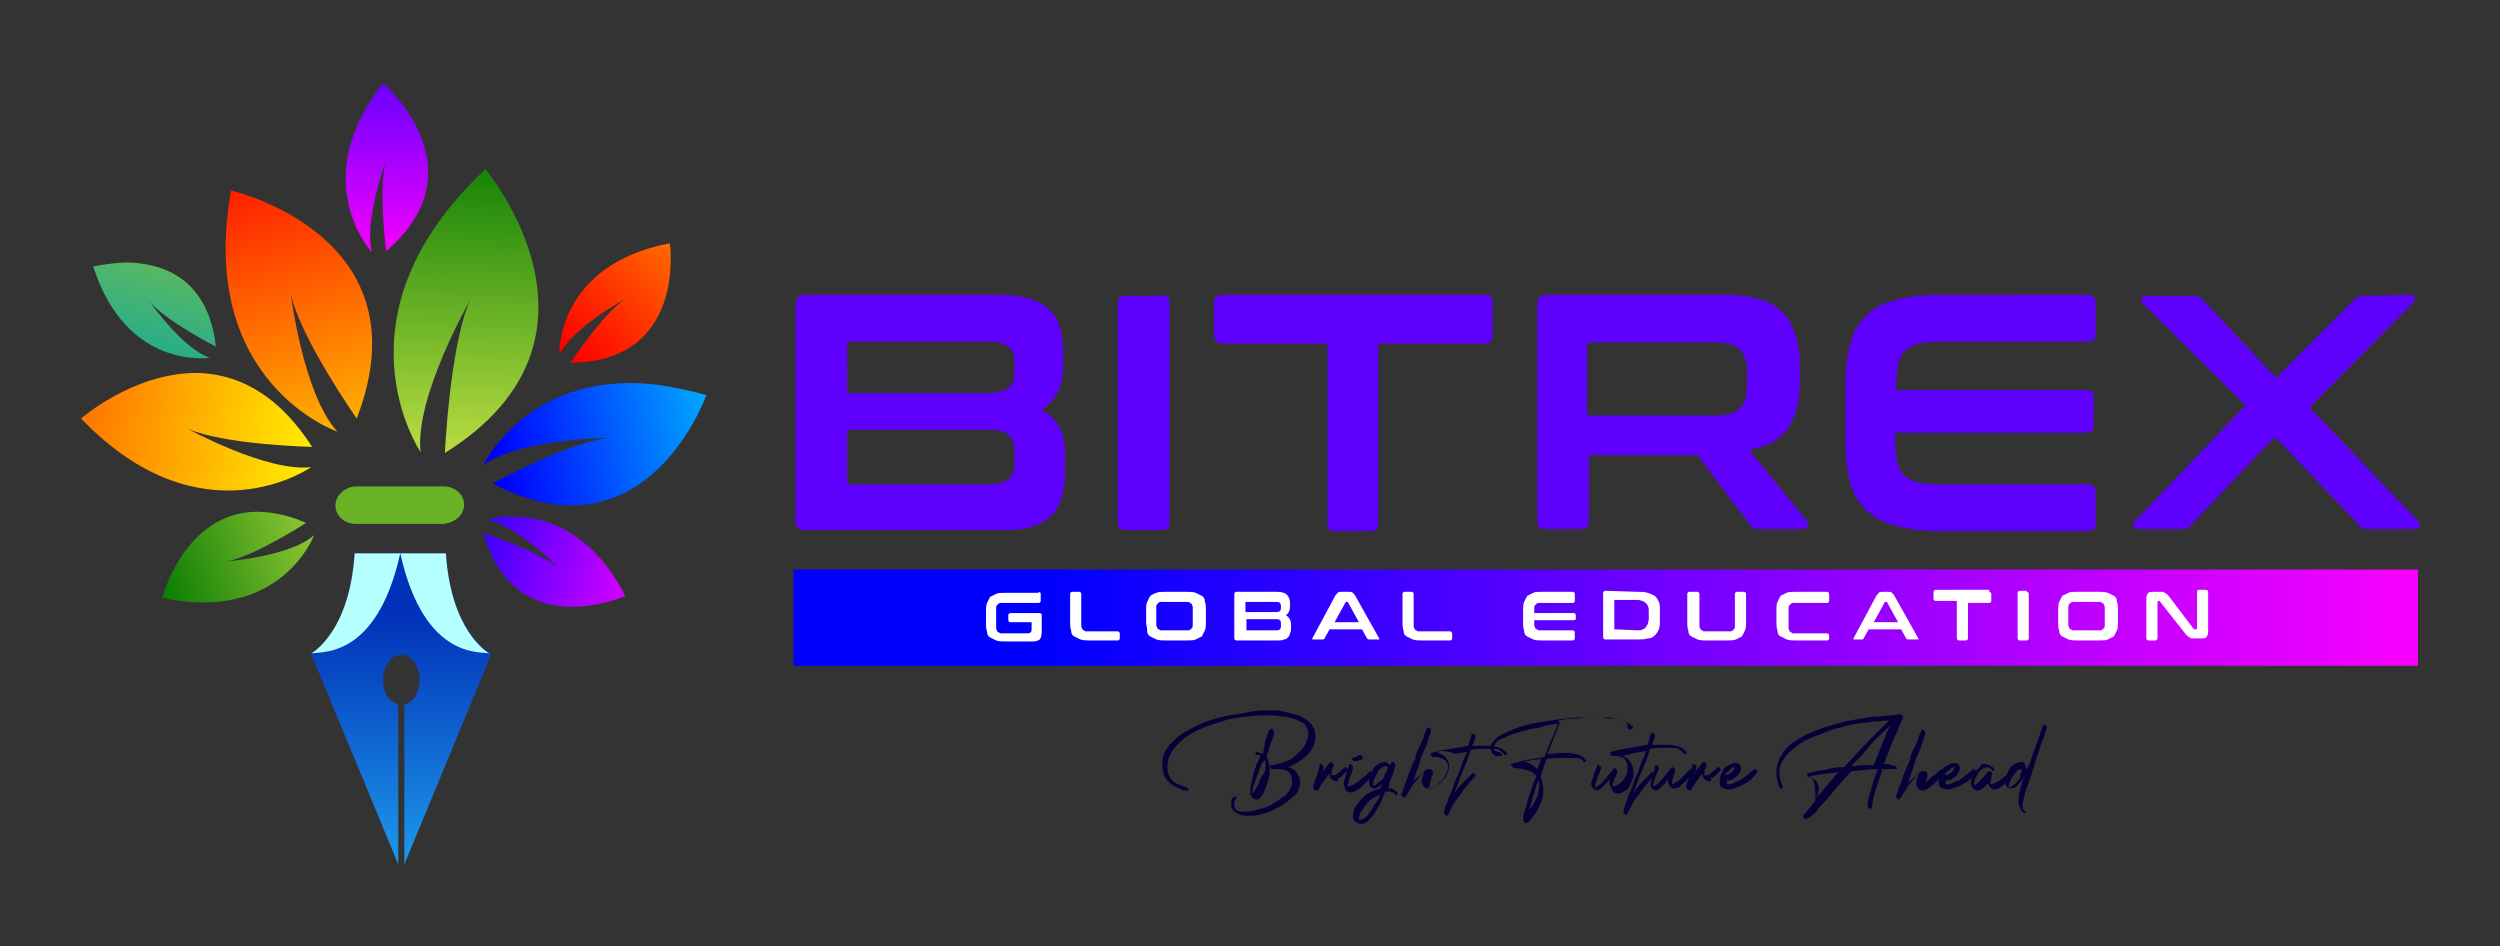 <?xml version="1.0" encoding="utf-8"?>
<!-- Generator: Adobe Illustrator 25.0.0, SVG Export Plug-In . SVG Version: 6.00 Build 0)  -->
<svg version="1.1" id="Layer_1" xmlns:xodm="http://www.corel.com/coreldraw/odm/2003"
	 xmlns="http://www.w3.org/2000/svg" xmlns:xlink="http://www.w3.org/1999/xlink" x="0px" y="0px" viewBox="0 0 246.7 93.4"
	 style="enable-background:new 0 0 246.7 93.4;" xml:space="preserve">
<rect x="0" y="0" width="246.7" height="93.4" fill="#333333" stroke="none"/>
<style type="text/css">
	.st0{fill-rule:evenodd;clip-rule:evenodd;fill:url(#SVGID_1_);}
	.st1{fill-rule:evenodd;clip-rule:evenodd;fill:url(#SVGID_2_);}
	.st2{fill-rule:evenodd;clip-rule:evenodd;fill:url(#SVGID_3_);}
	.st3{fill-rule:evenodd;clip-rule:evenodd;fill:url(#SVGID_4_);}
	.st4{fill-rule:evenodd;clip-rule:evenodd;fill:url(#SVGID_5_);}
	.st5{fill-rule:evenodd;clip-rule:evenodd;fill:url(#SVGID_6_);}
	.st6{fill-rule:evenodd;clip-rule:evenodd;fill:url(#SVGID_7_);}
	.st7{fill-rule:evenodd;clip-rule:evenodd;fill:url(#SVGID_8_);}
	.st8{fill-rule:evenodd;clip-rule:evenodd;fill:url(#SVGID_9_);}
	.st9{fill-rule:evenodd;clip-rule:evenodd;fill:#69B125;}
	.st10{fill:#69B125;}
	.st11{fill-rule:evenodd;clip-rule:evenodd;fill:url(#SVGID_10_);}
	.st12{fill-rule:evenodd;clip-rule:evenodd;fill:#B5FFFF;}
	.st13{fill-rule:evenodd;clip-rule:evenodd;fill:url(#SVGID_11_);}
	.st14{fill:#5F00FF;}
	.st15{fill:#FFFFFF;}
	.st16{fill:#060039;}
	.st17{fill:none;}
</style>
<g id="Layer_x0020_1">
	<g id="_2009927369472">
		
			<linearGradient id="SVGID_1_" gradientUnits="userSpaceOnUse" x1="8638.294" y1="-14991.258" x2="8580.834" y2="-16608.387" gradientTransform="matrix(2.504136e-02 0 0 -2.504136e-02 -169.643 -362.283)">
			<stop  offset="0" style="stop-color:#027800"/>
			<stop  offset="1" style="stop-color:#ECF955"/>
		</linearGradient>
		<path class="st0" d="M41.5,44.6c-0.6-5.4,4.9-15,4.9-15c-2,4.4-2.5,15.1-2.5,15.1c18.1-11.3,4-28,4-28
			C32.4,31.2,41.5,44.6,41.5,44.6z"/>
		
			<linearGradient id="SVGID_2_" gradientUnits="userSpaceOnUse" x1="8734.433" y1="-16305.034" x2="10017.023" y2="-16008.554" gradientTransform="matrix(2.504136e-02 0 0 -2.504136e-02 -169.643 -362.283)">
			<stop  offset="0" style="stop-color:#0000FF"/>
			<stop  offset="1" style="stop-color:#00FFFF"/>
		</linearGradient>
		<path class="st1" d="M47.7,45.9c3.5-2.6,12.4-2.7,12.4-2.7c-3.9,0.4-11.5,4.5-11.5,4.5c15.2,8,21.1-8.7,21.1-8.7
			c-2.8-0.8-5.3-1.2-7.5-1.2C51.5,37.8,47.7,45.9,47.7,45.9z"/>
		
			<linearGradient id="SVGID_3_" gradientUnits="userSpaceOnUse" x1="6212.803" y1="-15985.761" x2="8144.223" y2="-16241.631" gradientTransform="matrix(2.504136e-02 0 0 -2.504136e-02 -169.643 -362.283)">
			<stop  offset="0" style="stop-color:#FF0000"/>
			<stop  offset="1" style="stop-color:#FFFF00"/>
		</linearGradient>
		<path class="st2" d="M8,41.3c11.9,12.4,22.7,4.8,22.7,4.8c-4.4,0.5-12.2-3.8-12.2-3.8c3.6,1.6,12.3,1.8,12.3,1.8
			c-3.6-5.6-7.8-7.3-11.6-7.3C13,36.9,8,41.3,8,41.3z"/>
		
			<linearGradient id="SVGID_4_" gradientUnits="userSpaceOnUse" x1="7747.501" y1="-14972" x2="8253.522" y2="-16695.06" gradientTransform="matrix(2.504136e-02 0 0 -2.504136e-02 -169.643 -362.283)">
			<stop  offset="0" style="stop-color:#FF0000"/>
			<stop  offset="1" style="stop-color:#FFFF00"/>
		</linearGradient>
		<path class="st3" d="M33.3,42.6C29.9,38.9,28.7,29,28.7,29c0.9,4.3,6.5,12.3,6.5,12.3c7-18.1-12.4-22.5-12.4-22.5
			C19.4,37.8,33.3,42.6,33.3,42.6L33.3,42.6z"/>
		
			<linearGradient id="SVGID_5_" gradientUnits="userSpaceOnUse" x1="9016.873" y1="-15858.787" x2="10048.304" y2="-14906.037" gradientTransform="matrix(2.504136e-02 0 0 -2.504136e-02 -169.643 -362.283)">
			<stop  offset="0" style="stop-color:#FF0000"/>
			<stop  offset="1" style="stop-color:#FFFF00"/>
		</linearGradient>
		<path class="st4" d="M55.2,35c1.3-2.7,6.5-5.5,6.5-5.5c-2.2,1.4-5.4,6.3-5.4,6.3C67.8,35.7,66.1,24,66.1,24
			C54.8,26.2,55.2,35,55.2,35z"/>
		
			<linearGradient id="SVGID_6_" gradientUnits="userSpaceOnUse" x1="7514.369" y1="-15194.184" x2="7294.119" y2="-16000.224" gradientTransform="matrix(2.504136e-02 0 0 -2.504136e-02 -169.643 -362.283)">
			<stop  offset="0" style="stop-color:#8AC440"/>
			<stop  offset="1" style="stop-color:#0EA79B"/>
		</linearGradient>
		<path class="st5" d="M9.2,26.3c3.3,10.3,11.5,9,11.5,9c-2.7-0.9-5.9-5.5-5.9-5.5c1.6,1.9,6.5,4.4,6.5,4.4c-0.8-7.1-5.7-8.3-9-8.3
			C10.5,26,9.2,26.3,9.2,26.3L9.2,26.3z"/>
		
			<linearGradient id="SVGID_7_" gradientUnits="userSpaceOnUse" x1="8321.968" y1="-14291.552" x2="8289.968" y2="-15512.802" gradientTransform="matrix(2.504136e-02 0 0 -2.504136e-02 -169.643 -362.283)">
			<stop  offset="0" style="stop-color:#0000FF"/>
			<stop  offset="1" style="stop-color:#FF00FF"/>
		</linearGradient>
		<path class="st6" d="M36.7,24.9c-0.8-3.1,1.4-9.1,1.4-9.1c-0.8,2.7,0,9,0,9c9.5-8.2-0.3-16.6-0.3-16.6
			C30.2,17.9,36.7,24.9,36.7,24.9z"/>
		
			<linearGradient id="SVGID_8_" gradientUnits="userSpaceOnUse" x1="8460.869" y1="-16526.146" x2="9403.939" y2="-16842.537" gradientTransform="matrix(2.504136e-02 0 0 -2.504136e-02 -169.643 -362.283)">
			<stop  offset="0" style="stop-color:#0000FF"/>
			<stop  offset="1" style="stop-color:#FF00FF"/>
		</linearGradient>
		<path class="st7" d="M48.1,51.3c2.9,0.5,7.1,4.8,7.1,4.8c-2-1.7-7.5-3.5-7.5-3.5c3.2,11.1,14,6.2,14,6.2c-3.4-6.6-8.1-7.8-11-7.8
			C49.1,50.9,48.1,51.3,48.1,51.3L48.1,51.3z"/>
		
			<linearGradient id="SVGID_9_" gradientUnits="userSpaceOnUse" x1="7362.582" y1="-16790.396" x2="8424.072" y2="-16398.207" gradientTransform="matrix(2.504136e-02 0 0 -2.504136e-02 -169.643 -362.283)">
			<stop  offset="0" style="stop-color:#027800"/>
			<stop  offset="1" style="stop-color:#ECF955"/>
		</linearGradient>
		<path class="st8" d="M16,59c11.8,2.5,15-6.2,15-6.2c-2.3,2.1-8.6,2.6-8.6,2.6c2.7-0.5,7.8-3.8,7.8-3.8c-1.8-0.8-3.5-1.1-4.9-1.1
			C18.2,50.6,16,59,16,59L16,59z"/>
		<path class="st9" d="M39.5,51.6h-4.3c-1.1,0-2-0.8-2-1.8s0.9-1.8,2-1.8h4.3h4.3c1.1,0,2,0.8,2,1.8s-0.9,1.8-2,1.8H39.5z"/>
		<path class="st10" d="M45.7,49.9L45.7,49.9c0-1-0.9-1.8-2-1.8h-8.6c-1.1,0-2,0.8-2,1.8c0,1,0.9,1.8,2,1.8h4.3h4.3
			C44.9,51.6,45.7,50.8,45.7,49.9L45.7,49.9z"/>
		
			<linearGradient id="SVGID_10_" gradientUnits="userSpaceOnUse" x1="8351.009" y1="-16881.988" x2="8351.009" y2="-18286.309" gradientTransform="matrix(2.504136e-02 0 0 -2.504136e-02 -169.643 -362.283)">
			<stop  offset="0" style="stop-color:#0131B8"/>
			<stop  offset="1" style="stop-color:#29C4FF"/>
		</linearGradient>
		<path class="st11" d="M44,54.6h-9c-0.5,8-4.3,9.9-4.3,9.9l8.6,20.8V69.5c-0.9-0.2-1.5-1.2-1.5-2.4c0-1.4,0.8-2.5,1.8-2.5
			c1,0,1.8,1.1,1.8,2.5c0,1.3-0.7,2.3-1.5,2.4v15.8l8.6-20.8C48.3,64.5,44.5,62.5,44,54.6z"/>
		<g>
			<g>
				<path class="st12" d="M39.5,54.6c2.4,10.8,8.2,9.6,8.8,9.9l0,0c-0.3-0.2-3.8-2.3-4.3-9.9H39.5L39.5,54.6z"/>
			</g>
		</g>
		<g>
			<g>
				<path class="st12" d="M39.5,54.6c-2.4,10.8-8.2,9.6-8.8,9.9c0.3-0.2,3.8-2.3,4.3-9.9H39.5z"/>
			</g>
		</g>
		
			<linearGradient id="SVGID_11_" gradientUnits="userSpaceOnUse" x1="10907.923" y1="-16901.744" x2="16438.953" y2="-16901.744" gradientTransform="matrix(2.504136e-02 0 0 -2.504136e-02 -169.643 -362.283)">
			<stop  offset="0" style="stop-color:#0000FF"/>
			<stop  offset="1" style="stop-color:#FF00FF"/>
		</linearGradient>
		<polygon class="st13" points="238.6,56.2 78.3,56.2 78.3,65.7 238.6,65.7 		"/>
		<path class="st14" d="M83.6,42.4v5c0,0.3,0.1,0.4,0.4,0.4h13.6c0.9,0,1.5-0.2,1.9-0.5c0.4-0.3,0.6-0.8,0.6-1.5v-1.3
			c0-0.7-0.2-1.2-0.6-1.6c-0.4-0.4-1.2-0.5-2.3-0.5L83.6,42.4L83.6,42.4z M83.6,38.8h13.6c1.1,0,1.9-0.2,2.3-0.5
			c0.4-0.3,0.6-0.8,0.6-1.5v-1.1c0-0.7-0.2-1.2-0.6-1.5c-0.4-0.3-1-0.5-1.9-0.5H84c-0.3,0-0.4,0.1-0.4,0.4L83.6,38.8L83.6,38.8z
			 M98.6,29.1c2.3,0,3.9,0.5,4.9,1.4c1,0.9,1.4,2.3,1.4,4.1v1.6c0,1.9-0.7,3.3-2.1,4.2c1.5,0.9,2.3,2.3,2.3,4.3v1.9
			c0,0.9-0.1,1.7-0.3,2.4c-0.2,0.7-0.5,1.3-1,1.8c-0.5,0.5-1.1,0.9-1.8,1.1c-0.8,0.3-1.7,0.4-2.8,0.4H79.5c-0.7,0-1-0.3-1-1V30.1
			c0-0.7,0.3-1,1-1C79.5,29.1,98.6,29.1,98.6,29.1z"/>
		<path class="st14" d="M114.7,29.1c0.5,0,0.7,0.2,0.7,0.7v21.8c0,0.5-0.2,0.7-0.7,0.7h-3.6c-0.5,0-0.8-0.2-0.8-0.7V29.9
			c0-0.5,0.3-0.7,0.8-0.7H114.7z"/>
		<path class="st14" d="M146.5,29.1c0.5,0,0.8,0.2,0.8,0.7v3.3c0,0.5-0.3,0.8-0.8,0.8H136v17.8c0,0.5-0.2,0.7-0.7,0.7h-3.6
			c-0.5,0-0.7-0.2-0.7-0.7V33.9h-10.4c-0.5,0-0.8-0.3-0.8-0.8v-3.3c0-0.5,0.3-0.7,0.8-0.7H146.5L146.5,29.1z"/>
		<path class="st14" d="M156.6,41h12.7c1.1,0,1.9-0.2,2.4-0.7c0.5-0.5,0.7-1.2,0.7-2.2v-1.4c0-1-0.2-1.7-0.7-2.2
			c-0.5-0.5-1.3-0.7-2.4-0.7H157c-0.3,0-0.4,0.1-0.4,0.4L156.6,41L156.6,41z M170.4,29.1c2.5,0,4.4,0.6,5.5,1.7
			c1.1,1.2,1.7,2.9,1.7,5.1v1.9c0,1.9-0.4,3.4-1.2,4.5c-0.8,1.1-2,1.8-3.8,2.1l5.7,7c0.1,0.1,0.1,0.3,0.1,0.5c0,0.2-0.2,0.3-0.5,0.3
			h-4.3c-0.3,0-0.5,0-0.6-0.1c-0.1-0.1-0.2-0.2-0.3-0.3l-5.2-6.9h-10.7v6.6c0,0.5-0.2,0.7-0.7,0.7h-3.6c-0.5,0-0.8-0.2-0.8-0.7V30.1
			c0-0.7,0.3-1,1-1L170.4,29.1L170.4,29.1z"/>
		<path class="st14" d="M206,29.1c0.5,0,0.8,0.2,0.8,0.7V33c0,0.5-0.3,0.7-0.8,0.7h-14.5c-0.9,0-1.6,0.1-2.1,0.2
			c-0.6,0.1-1,0.4-1.4,0.7c-0.3,0.3-0.6,0.8-0.7,1.4c-0.1,0.6-0.2,1.3-0.2,2.2v0.3h18.8c0.5,0,0.7,0.2,0.7,0.7V42
			c0,0.5-0.2,0.7-0.7,0.7H187v0.6c0,0.9,0.1,1.6,0.2,2.2c0.1,0.6,0.4,1.1,0.7,1.4c0.3,0.3,0.8,0.6,1.4,0.7c0.6,0.1,1.3,0.2,2.1,0.2
			H206c0.5,0,0.8,0.2,0.8,0.7v3.2c0,0.5-0.3,0.7-0.8,0.7h-14.6c-1.7,0-3.1-0.2-4.3-0.5c-1.2-0.3-2.1-0.8-2.9-1.5
			c-0.7-0.7-1.3-1.6-1.6-2.7c-0.3-1.1-0.5-2.5-0.5-4.1v-5.7c0-1.6,0.2-2.9,0.5-4.1c0.3-1.1,0.9-2,1.6-2.7c0.7-0.7,1.7-1.2,2.9-1.5
			c1.2-0.3,2.6-0.5,4.3-0.5L206,29.1L206,29.1z"/>
		<path class="st14" d="M237.8,29.1c0.3,0,0.5,0.1,0.5,0.3c0,0.2,0,0.4-0.2,0.5l-10.2,10.3l10.7,11.2c0.2,0.2,0.2,0.3,0.2,0.5
			c0,0.2-0.2,0.3-0.5,0.3h-4.6c-0.3,0-0.5,0-0.6-0.1c-0.2-0.1-0.3-0.2-0.4-0.4l-8.2-8.6l-8.2,8.6c-0.2,0.2-0.3,0.3-0.4,0.4
			c-0.1,0.1-0.4,0.1-0.6,0.1h-4.3c-0.3,0-0.4-0.1-0.5-0.3c0-0.2,0-0.4,0.2-0.5l10.9-11.4L211.5,30c-0.1-0.2-0.2-0.3-0.2-0.5
			c0-0.2,0.2-0.3,0.5-0.3h4.6c0.3,0,0.5,0,0.6,0.1c0.2,0.1,0.3,0.2,0.4,0.3l7.2,7.7l7.7-7.7c0.1-0.2,0.3-0.3,0.4-0.3
			c0.2-0.1,0.4-0.1,0.6-0.1L237.8,29.1L237.8,29.1z"/>
		<path class="st15" d="M102.5,58.4c0.1,0,0.2,0.1,0.2,0.2v0.7c0,0.1-0.1,0.2-0.2,0.2h-3.4c-0.2,0-0.3,0-0.4,0
			c-0.1,0-0.2,0.1-0.3,0.2c-0.1,0.1-0.1,0.2-0.1,0.3c0,0.1,0,0.3,0,0.5v1c0,0.2,0,0.3,0,0.5c0,0.1,0.1,0.2,0.1,0.3
			c0.1,0.1,0.2,0.1,0.3,0.2c0.1,0,0.3,0,0.4,0h2.3c0.1,0,0.2,0,0.3-0.1c0.1-0.1,0.1-0.2,0.1-0.3v-0.6c0-0.1,0-0.1-0.1-0.1h-2
			c-0.1,0-0.2-0.1-0.2-0.2v-0.5c0-0.1,0.1-0.2,0.2-0.2h2.9c0.1,0,0.2,0.1,0.2,0.2v1.6c0,0.4-0.1,0.7-0.2,0.8s-0.4,0.2-0.6,0.2h-2.8
			c-0.3,0-0.6,0-0.9-0.1c-0.2-0.1-0.4-0.2-0.6-0.3c-0.2-0.1-0.3-0.3-0.3-0.6c-0.1-0.2-0.1-0.5-0.1-0.8v-1.2c0-0.3,0-0.6,0.1-0.8
			c0.1-0.2,0.2-0.4,0.3-0.6c0.2-0.1,0.4-0.2,0.6-0.3c0.2-0.1,0.5-0.1,0.9-0.1H102.5L102.5,58.4z"/>
		<path class="st15" d="M106.5,58.4c0.1,0,0.2,0.1,0.2,0.2v2.7c0,0.2,0,0.3,0,0.5c0,0.1,0.1,0.2,0.1,0.3c0.1,0.1,0.2,0.1,0.3,0.2
			c0.1,0,0.3,0,0.4,0h2.8c0.1,0,0.2,0.1,0.2,0.2V63c0,0.1-0.1,0.2-0.2,0.2h-2.8c-0.3,0-0.6,0-0.9-0.1c-0.2-0.1-0.4-0.2-0.6-0.3
			c-0.2-0.1-0.3-0.3-0.3-0.6c-0.1-0.2-0.1-0.5-0.1-0.8v-2.8c0-0.1,0.1-0.2,0.2-0.2H106.5L106.5,58.4z"/>
		<path class="st15" d="M114.1,61.3c0,0.2,0,0.3,0,0.4c0,0.1,0.1,0.2,0.1,0.3c0.1,0.1,0.2,0.1,0.3,0.2c0.1,0,0.3,0,0.4,0h2
			c0.2,0,0.3,0,0.4,0c0.1,0,0.2-0.1,0.3-0.2c0.1-0.1,0.1-0.2,0.1-0.3s0-0.3,0-0.4v-1c0-0.2,0-0.3,0-0.4c0-0.1-0.1-0.2-0.1-0.3
			c-0.1-0.1-0.2-0.1-0.3-0.2c-0.1,0-0.3,0-0.4,0h-2c-0.2,0-0.3,0-0.4,0c-0.1,0-0.2,0.1-0.3,0.2c-0.1,0.1-0.1,0.2-0.1,0.3
			c0,0.1,0,0.3,0,0.4V61.3z M117.1,58.4c0.3,0,0.6,0,0.9,0.1c0.2,0.1,0.4,0.2,0.6,0.3c0.2,0.1,0.3,0.3,0.3,0.6
			c0.1,0.2,0.1,0.5,0.1,0.8v1.2c0,0.3,0,0.6-0.1,0.8c-0.1,0.2-0.2,0.4-0.3,0.6c-0.2,0.1-0.4,0.2-0.6,0.3c-0.2,0.1-0.5,0.1-0.9,0.1
			H115c-0.3,0-0.6,0-0.9-0.1c-0.2-0.1-0.4-0.2-0.6-0.3c-0.2-0.1-0.3-0.3-0.3-0.6s-0.1-0.5-0.1-0.8v-1.2c0-0.3,0-0.6,0.1-0.8
			c0.1-0.2,0.2-0.4,0.3-0.6c0.2-0.1,0.3-0.2,0.6-0.3c0.2-0.1,0.5-0.1,0.9-0.1H117.1z"/>
		<path class="st15" d="M123,61.1v1c0,0.1,0,0.1,0.1,0.1h2.8c0.2,0,0.3,0,0.4-0.1c0.1-0.1,0.1-0.2,0.1-0.3v-0.3c0-0.1,0-0.2-0.1-0.3
			c-0.1-0.1-0.2-0.1-0.5-0.1H123L123,61.1z M123,60.4h2.8c0.2,0,0.4,0,0.5-0.1c0.1-0.1,0.1-0.2,0.1-0.3v-0.2c0-0.1,0-0.2-0.1-0.3
			c-0.1-0.1-0.2-0.1-0.4-0.1H123c-0.1,0-0.1,0-0.1,0.1V60.4z M126,58.4c0.5,0,0.8,0.1,1,0.3c0.2,0.2,0.3,0.5,0.3,0.8v0.3
			c0,0.4-0.1,0.7-0.4,0.9c0.3,0.2,0.5,0.5,0.5,0.9V62c0,0.2,0,0.3-0.1,0.5c0,0.1-0.1,0.3-0.2,0.4c-0.1,0.1-0.2,0.2-0.4,0.2
			c-0.2,0.1-0.3,0.1-0.6,0.1h-4.1c-0.1,0-0.2-0.1-0.2-0.2v-4.4c0-0.1,0.1-0.2,0.2-0.2H126L126,58.4z"/>
		<path class="st15" d="M131.7,61.4h2.4l-1.1-2c0,0,0,0-0.1,0h0c0,0-0.1,0-0.1,0L131.7,61.4L131.7,61.4z M133.1,58.4
			c0.2,0,0.3,0,0.4,0.1c0.1,0.1,0.2,0.2,0.3,0.4l2.3,4.1c0,0,0,0.1,0,0.1c0,0,0,0-0.1,0h-0.9c-0.1,0-0.1,0-0.2-0.1l-0.5-0.9h-3.2
			l-0.5,0.9c0,0.1-0.1,0.1-0.2,0.1h-0.9c-0.1,0-0.1,0-0.1,0c0,0,0-0.1,0-0.1l2.2-4.1c0.1-0.2,0.2-0.3,0.3-0.4
			c0.1-0.1,0.2-0.1,0.4-0.1H133.1L133.1,58.4z"/>
		<path class="st15" d="M139.3,58.4c0.1,0,0.2,0.1,0.2,0.2v2.7c0,0.2,0,0.3,0,0.5c0,0.1,0.1,0.2,0.1,0.3c0.1,0.1,0.2,0.1,0.3,0.2
			c0.1,0,0.3,0,0.4,0h2.8c0.1,0,0.2,0.1,0.2,0.2V63c0,0.1-0.1,0.2-0.2,0.2h-2.8c-0.3,0-0.6,0-0.9-0.1c-0.2-0.1-0.4-0.2-0.6-0.3
			c-0.2-0.1-0.3-0.3-0.3-0.6c-0.1-0.2-0.1-0.5-0.1-0.8v-2.8c0-0.1,0.1-0.2,0.2-0.2H139.3L139.3,58.4z"/>
		<path class="st15" d="M155.2,58.4c0.1,0,0.2,0.1,0.2,0.2v0.7c0,0.1-0.1,0.2-0.2,0.2h-3c-0.2,0-0.3,0-0.4,0c-0.1,0-0.2,0.1-0.3,0.2
			c-0.1,0.1-0.1,0.2-0.1,0.3c0,0.1,0,0.3,0,0.4v0.1h3.9c0.1,0,0.2,0.1,0.2,0.2V61c0,0.1,0,0.2-0.2,0.2h-3.9v0.1c0,0.2,0,0.3,0,0.4
			c0,0.1,0.1,0.2,0.1,0.3c0.1,0.1,0.2,0.1,0.3,0.2c0.1,0,0.3,0,0.4,0h3c0.1,0,0.2,0.1,0.2,0.2V63c0,0.1-0.1,0.2-0.2,0.2h-3
			c-0.3,0-0.6,0-0.9-0.1c-0.2-0.1-0.4-0.2-0.6-0.3c-0.2-0.1-0.3-0.3-0.3-0.6c-0.1-0.2-0.1-0.5-0.1-0.8v-1.2c0-0.3,0-0.6,0.1-0.8
			c0.1-0.2,0.2-0.4,0.3-0.6c0.2-0.1,0.4-0.2,0.6-0.3c0.2-0.1,0.5-0.1,0.9-0.1L155.2,58.4L155.2,58.4z"/>
		<path class="st15" d="M159.3,62.1C159.3,62.2,159.3,62.2,159.3,62.1l2.3,0.1c0.2,0,0.4,0,0.5-0.1c0.1,0,0.2-0.1,0.3-0.2
			c0.1-0.1,0.1-0.2,0.2-0.3c0-0.1,0.1-0.3,0.1-0.5v-0.8c0-0.2,0-0.4-0.1-0.5c0-0.1-0.1-0.2-0.2-0.3c-0.1-0.1-0.2-0.1-0.3-0.2
			c-0.1,0-0.3-0.1-0.5-0.1h-2.2c-0.1,0-0.1,0-0.1,0.1V62.1L159.3,62.1z M161.6,58.4c0.4,0,0.7,0,1,0.1c0.3,0.1,0.5,0.2,0.7,0.3
			c0.2,0.2,0.3,0.4,0.4,0.6c0.1,0.2,0.1,0.5,0.1,0.9v0.9c0,0.3,0,0.6-0.1,0.9c-0.1,0.2-0.2,0.4-0.4,0.6c-0.2,0.2-0.4,0.3-0.7,0.3
			c-0.3,0.1-0.6,0.1-1,0.1h-3.2c-0.1,0-0.2-0.1-0.2-0.2v-4.4c0-0.1,0.1-0.2,0.2-0.2L161.6,58.4L161.6,58.4z"/>
		<path class="st15" d="M167.5,58.4c0.1,0,0.2,0.1,0.2,0.2v2.7c0,0.2,0,0.3,0,0.5c0,0.1,0.1,0.2,0.1,0.3c0.1,0.1,0.2,0.1,0.3,0.2
			c0.1,0,0.3,0,0.4,0h1.9c0.2,0,0.3,0,0.4,0c0.1,0,0.2-0.1,0.3-0.2c0.1-0.1,0.1-0.2,0.1-0.3c0-0.1,0-0.3,0-0.5v-2.7
			c0-0.1,0.1-0.2,0.2-0.2h0.7c0.1,0,0.2,0.1,0.2,0.2v2.8c0,0.3,0,0.6-0.1,0.8c-0.1,0.2-0.2,0.4-0.3,0.6c-0.2,0.1-0.4,0.2-0.6,0.3
			c-0.2,0.1-0.5,0.1-0.9,0.1h-2c-0.3,0-0.6,0-0.9-0.1c-0.2-0.1-0.4-0.2-0.6-0.3c-0.2-0.1-0.3-0.3-0.3-0.6c-0.1-0.2-0.1-0.5-0.1-0.8
			v-2.8c0-0.1,0.1-0.2,0.2-0.2H167.5L167.5,58.4z"/>
		<path class="st15" d="M180.3,58.4c0.1,0,0.2,0.1,0.2,0.2v0.7c0,0.1-0.1,0.2-0.2,0.2h-3c-0.2,0-0.3,0-0.4,0c-0.1,0-0.2,0.1-0.3,0.2
			c-0.1,0.1-0.1,0.2-0.1,0.3c0,0.1,0,0.3,0,0.5v1c0,0.2,0,0.3,0,0.5c0,0.1,0.1,0.2,0.1,0.3c0.1,0.1,0.2,0.1,0.3,0.2
			c0.1,0,0.3,0,0.4,0h3c0.1,0,0.2,0.1,0.2,0.2V63c0,0.1-0.1,0.2-0.2,0.2h-3.1c-0.3,0-0.6,0-0.9-0.1c-0.2-0.1-0.4-0.2-0.6-0.3
			c-0.2-0.1-0.3-0.3-0.3-0.6c-0.1-0.2-0.1-0.5-0.1-0.8v-1.2c0-0.3,0-0.6,0.1-0.8c0.1-0.2,0.2-0.4,0.3-0.6c0.2-0.1,0.4-0.2,0.6-0.3
			c0.2-0.1,0.5-0.1,0.9-0.1L180.3,58.4L180.3,58.4z"/>
		<path class="st15" d="M184.9,61.4h2.4l-1.1-2c0,0,0,0-0.1,0h0c0,0-0.1,0-0.1,0L184.9,61.4L184.9,61.4z M186.3,58.4
			c0.2,0,0.3,0,0.4,0.1c0.1,0.1,0.2,0.2,0.3,0.4l2.3,4.1c0,0,0,0.1,0,0.1c0,0,0,0-0.1,0h-0.9c-0.1,0-0.1,0-0.2-0.1l-0.5-0.9h-3.2
			l-0.5,0.9c0,0.1-0.1,0.1-0.2,0.1H183c-0.1,0-0.1,0-0.1,0c0,0,0-0.1,0-0.1l2.2-4.1c0.1-0.2,0.2-0.3,0.3-0.4
			c0.1-0.1,0.2-0.1,0.4-0.1H186.3L186.3,58.4z"/>
		<path class="st15" d="M196.3,58.4c0.1,0,0.2,0.1,0.2,0.2v0.7c0,0.1-0.1,0.2-0.2,0.2h-2.1V63c0,0.1-0.1,0.2-0.2,0.2h-0.7
			c-0.1,0-0.2-0.1-0.2-0.2v-3.7h-2.1c-0.1,0-0.2-0.1-0.2-0.2v-0.7c0-0.1,0.1-0.2,0.2-0.2H196.3L196.3,58.4z"/>
		<path class="st15" d="M200,58.4c0.1,0,0.2,0.1,0.2,0.2V63c0,0.1-0.1,0.2-0.2,0.2h-0.7c-0.1,0-0.2-0.1-0.2-0.2v-4.5
			c0-0.1,0.1-0.2,0.2-0.2H200z"/>
		<path class="st15" d="M204.1,61.3c0,0.2,0,0.3,0,0.4c0,0.1,0.1,0.2,0.1,0.3c0.1,0.1,0.2,0.1,0.3,0.2c0.1,0,0.3,0,0.4,0h2
			c0.2,0,0.3,0,0.4,0c0.1,0,0.2-0.1,0.3-0.2c0.1-0.1,0.1-0.2,0.1-0.3c0-0.1,0-0.3,0-0.4v-1c0-0.2,0-0.3,0-0.4c0-0.1-0.1-0.2-0.1-0.3
			c-0.1-0.1-0.2-0.1-0.3-0.2c-0.1,0-0.3,0-0.4,0h-2c-0.2,0-0.3,0-0.4,0c-0.1,0-0.2,0.1-0.3,0.2c-0.1,0.1-0.1,0.2-0.1,0.3
			c0,0.1,0,0.3,0,0.4V61.3z M207.1,58.4c0.3,0,0.6,0,0.9,0.1c0.2,0.1,0.4,0.2,0.6,0.3c0.2,0.1,0.3,0.3,0.3,0.6
			c0.1,0.2,0.1,0.5,0.1,0.8v1.2c0,0.3,0,0.6-0.1,0.8c-0.1,0.2-0.2,0.4-0.3,0.6c-0.2,0.1-0.4,0.2-0.6,0.3c-0.2,0.1-0.5,0.1-0.9,0.1
			h-2.1c-0.3,0-0.6,0-0.9-0.1c-0.2-0.1-0.4-0.2-0.6-0.3c-0.2-0.1-0.3-0.3-0.3-0.6c-0.1-0.2-0.1-0.5-0.1-0.8v-1.2
			c0-0.3,0-0.6,0.1-0.8c0.1-0.2,0.2-0.4,0.3-0.6c0.2-0.1,0.4-0.2,0.6-0.3c0.2-0.1,0.5-0.1,0.9-0.1H207.1z"/>
		<path class="st15" d="M213.1,58.4c0.1,0,0.2,0,0.3,0c0.1,0,0.1,0,0.2,0.1c0.1,0,0.1,0.1,0.2,0.1c0.1,0.1,0.1,0.1,0.2,0.2l2.5,3.3
			c0,0,0,0,0.1,0h0.1c0,0,0.1,0,0.1-0.1v-3.6c0-0.1,0.1-0.2,0.2-0.2h0.7c0.1,0,0.2,0.1,0.2,0.2v3.9c0,0.3-0.1,0.5-0.2,0.6
			c-0.1,0.1-0.3,0.1-0.5,0.1h-0.6c-0.1,0-0.2,0-0.3,0c-0.1,0-0.1,0-0.2-0.1c-0.1,0-0.1-0.1-0.2-0.1c-0.1-0.1-0.1-0.1-0.2-0.2
			l-2.6-3.3c0,0-0.1,0-0.1,0H213c0,0-0.1,0-0.1,0.1V63c0,0.1-0.1,0.2-0.2,0.2H212c-0.1,0-0.2-0.1-0.2-0.2v-3.9
			c0-0.3,0.1-0.5,0.2-0.6c0.1-0.1,0.3-0.1,0.5-0.1H213.1z"/>
		<path class="st16" d="M124.9,75.5c0-0.2,0-0.4-0.1-0.5c0,0,0,0.1-0.1,0.1c0,0.1,0,0.1-0.1,0.1c-0.1,0.2-0.2,0.4-0.3,0.7
			c-0.1,0.3-0.2,0.6-0.3,0.8s-0.2,0.6-0.3,0.8c-0.1,0.3-0.1,0.5-0.1,0.7v0.1c0.1-0.1,0.2-0.2,0.2-0.3c0.1-0.1,0.1-0.2,0.2-0.3
			c0.2-0.3,0.3-0.7,0.5-1.1C124.8,76.3,124.9,75.9,124.9,75.5L124.9,75.5z M124.4,74.5c0,0-0.1,0-0.1,0c0,0-0.1,0-0.1,0
			c0,0-0.1,0-0.1,0c0,0-0.1,0-0.1,0c0,0-0.1,0-0.1-0.1c0,0,0-0.1,0-0.1c0-0.1,0-0.1,0.1-0.1c0.1,0,0.2,0,0.3,0.1
			c0.1,0,0.2,0.1,0.3,0.1c0-0.1,0.1-0.2,0.1-0.4c0-0.1,0.1-0.3,0.1-0.4c0,0,0,0,0-0.1c0,0,0-0.1,0-0.1c0,0,0-0.1,0-0.1
			c0-0.1,0.1-0.2,0.1-0.3c0-0.1,0.1-0.2,0.1-0.3c0-0.1,0.1-0.2,0.1-0.3c0-0.1,0.1-0.2,0.1-0.3c0-0.1,0.1-0.1,0.1-0.1
			c0,0,0.1-0.1,0.1-0.1c0.1,0,0.1,0,0.2,0.1c0.1,0.1,0.1,0.1,0.1,0.2c0,0.1,0,0.2,0,0.3c0,0.1-0.1,0.2-0.1,0.3
			c0,0.1-0.1,0.2-0.1,0.3c0,0.1-0.1,0.2-0.1,0.3c-0.1,0.2-0.2,0.4-0.2,0.7c-0.1,0.2-0.2,0.4-0.2,0.7c0.1,0.1,0.2,0.3,0.2,0.5
			c0,0.2,0.1,0.4,0.1,0.6c0,0.3,0,0.6-0.1,0.9c-0.1,0.3-0.2,0.6-0.3,0.9c0,0.1-0.1,0.2-0.1,0.3c-0.1,0.1-0.1,0.3-0.2,0.4
			c-0.1,0.1-0.2,0.3-0.3,0.4c-0.1,0.1-0.2,0.1-0.3,0.1c-0.1,0-0.2,0-0.3-0.1c-0.1,0-0.1-0.1-0.2-0.2c0-0.1-0.1-0.1-0.1-0.2
			c0-0.1,0-0.2,0-0.3c0-0.1,0-0.3,0-0.4c0-0.2,0.1-0.3,0.1-0.5c0-0.2,0.1-0.3,0.1-0.5c0.1-0.2,0.1-0.3,0.1-0.4
			c0.1-0.3,0.2-0.6,0.3-0.9C124.2,75.1,124.3,74.8,124.4,74.5L124.4,74.5z M124.9,70.1c0.3,0,0.6,0,1,0c0.4,0,0.7,0.1,1.1,0.2
			c0.4,0.1,0.7,0.2,1.1,0.3c0.3,0.1,0.7,0.3,0.9,0.5c0.3,0.2,0.5,0.4,0.6,0.7c0.2,0.3,0.2,0.6,0.2,0.9c0,0.3-0.1,0.7-0.2,1
			c-0.2,0.3-0.4,0.6-0.6,0.8c-0.3,0.3-0.6,0.5-0.9,0.7c-0.3,0.2-0.7,0.4-1,0.5c0.4,0.1,0.7,0.3,0.9,0.6c0.2,0.3,0.3,0.6,0.3,1
			c0,0.2-0.1,0.5-0.2,0.7c-0.1,0.3-0.3,0.5-0.6,0.7c-0.3,0.2-0.5,0.5-0.9,0.7c-0.3,0.2-0.7,0.4-1.1,0.6c-0.4,0.2-0.8,0.3-1.2,0.4
			c-0.4,0.1-0.8,0.1-1.2,0.1c-0.2,0-0.4,0-0.6-0.1c-0.2,0-0.4-0.1-0.5-0.2c-0.2-0.1-0.3-0.2-0.4-0.4c-0.1-0.1-0.1-0.3-0.1-0.5
			c0-0.2,0-0.4,0.1-0.5c0.1-0.1,0.2-0.2,0.3-0.2c0,0,0.1,0,0.1,0c0,0,0,0.1,0,0.1c0,0,0,0,0,0.1c0,0,0,0.1-0.1,0.1
			c0,0,0,0.1-0.1,0.2c0,0.1,0,0.2,0,0.3c0,0.3,0.1,0.5,0.3,0.6c0.2,0.1,0.4,0.1,0.7,0.1c0.3,0,0.6,0,0.9-0.1
			c0.3-0.1,0.7-0.2,1.1-0.3c0.4-0.1,0.7-0.3,1-0.5c0.3-0.2,0.6-0.4,0.9-0.6c0.3-0.2,0.5-0.5,0.6-0.7c0.2-0.3,0.2-0.5,0.2-0.8
			c0-0.4-0.1-0.7-0.3-0.9c-0.2-0.2-0.5-0.3-1-0.3c-0.1,0-0.2,0-0.3,0c-0.1,0-0.2,0-0.3,0c-0.1,0-0.2,0-0.2-0.1
			c-0.1-0.1-0.1-0.1-0.1-0.2c0-0.1,0-0.1,0.1-0.1c0,0,0.1,0,0.1,0c0.1,0,0.1,0,0.2,0c0.2-0.1,0.5-0.1,0.7-0.2
			c0.3-0.1,0.5-0.2,0.8-0.3c0.3-0.1,0.5-0.3,0.7-0.5c0.2-0.2,0.4-0.4,0.6-0.6c0.2-0.2,0.3-0.4,0.4-0.7c0.1-0.2,0.2-0.5,0.2-0.8
			c0-0.3-0.1-0.5-0.2-0.7c-0.1-0.2-0.3-0.4-0.6-0.5c-0.2-0.1-0.5-0.3-0.8-0.3c-0.3-0.1-0.6-0.2-0.9-0.2c-0.3,0-0.6-0.1-0.9-0.1
			c-0.3,0-0.6,0-0.8,0c-0.6,0-1.1,0-1.6,0.1c-0.5,0-1.1,0.1-1.6,0.2c-0.6,0.1-1.2,0.3-1.8,0.5c-0.6,0.2-1.2,0.4-1.8,0.7
			s-1.1,0.6-1.5,1c-0.5,0.4-0.8,0.8-1.1,1.3c-0.2,0.4-0.3,0.8-0.3,1.3c0,0.4,0.1,0.8,0.3,1.1c0.2,0.3,0.5,0.5,1,0.7
			c0.1,0,0.2,0.1,0.3,0.1c0.1,0,0.2,0.1,0.3,0.1c0,0,0.1,0,0.1,0.1c0,0,0.1,0.1,0.1,0.1c0,0.1,0,0.1-0.1,0.1c0,0-0.1,0-0.2,0
			c-0.1,0-0.1,0-0.2,0c-0.1,0-0.1,0-0.2-0.1c-0.1,0-0.1,0-0.2-0.1c-0.6-0.2-1-0.5-1.3-0.9c-0.3-0.4-0.4-0.9-0.4-1.4
			c0-0.3,0-0.6,0.1-0.9c0.1-0.3,0.2-0.6,0.4-0.8c0.2-0.3,0.4-0.5,0.6-0.7c0.2-0.2,0.5-0.4,0.7-0.6c0.6-0.4,1.2-0.7,1.8-1
			c0.7-0.3,1.3-0.5,2.1-0.7c0.7-0.2,1.4-0.3,2.2-0.4C123.4,70.2,124.2,70.1,124.9,70.1L124.9,70.1z"/>
		<path class="st16" d="M131.9,77.1c-0.2,0-0.4-0.1-0.5-0.2c-0.1-0.1-0.2-0.3-0.2-0.5c0,0,0-0.1,0-0.1c-0.2,0.3-0.4,0.5-0.6,0.8
			c-0.2,0.3-0.4,0.6-0.5,0.8c0,0,0,0.1-0.1,0.1c0,0,0,0-0.1,0c-0.1,0-0.1,0-0.2-0.1c-0.1-0.1-0.1-0.1-0.1-0.2c0,0,0-0.1,0-0.2
			c0-0.1,0.1-0.2,0.1-0.3c0-0.1,0.1-0.2,0.1-0.3c0-0.1,0.1-0.2,0.1-0.2c0-0.1,0.1-0.2,0.1-0.3s0.1-0.2,0.1-0.4
			c0-0.1,0.1-0.2,0.1-0.3c0-0.1,0-0.2,0-0.2c0-0.1,0-0.1,0.1-0.1c0.1,0,0.1,0,0.2,0.1c0.1,0.1,0.1,0.1,0.1,0.2c0,0,0,0.1,0,0.2
			c0,0.1,0,0.2-0.1,0.2c0,0.1-0.1,0.2-0.1,0.2c0,0.1-0.1,0.1-0.1,0.2c0,0,0.1-0.1,0.2-0.3c0.1-0.1,0.2-0.3,0.3-0.4s0.2-0.3,0.3-0.4
			c0.1-0.1,0.2-0.2,0.2-0.2c0.1,0,0.1,0,0.2,0.1c0.1,0.1,0.1,0.1,0.1,0.2c0,0,0,0.1,0,0.1c0,0.1-0.1,0.1-0.1,0.2
			c0,0.1-0.1,0.2-0.1,0.3c0,0.1,0,0.2,0,0.3c0,0.1,0,0.1,0.1,0.1c0.1,0,0.3,0,0.4-0.1c0.1-0.1,0.3-0.2,0.4-0.3
			c0.1-0.1,0.2-0.2,0.3-0.3c0.1-0.1,0.1-0.1,0.2-0.1c0,0,0.1,0,0.1,0.1c0,0,0.1,0.1,0.1,0.1c0,0,0,0,0,0.1c-0.1,0.1-0.2,0.2-0.3,0.3
			c-0.1,0.1-0.2,0.2-0.3,0.3c-0.1,0.1-0.2,0.2-0.4,0.2C132.1,77,132,77.1,131.9,77.1L131.9,77.1z"/>
		<path class="st16" d="M133.4,74.9c0,0,0-0.1,0.1-0.1c0.1-0.1,0.2-0.1,0.3-0.1c0.1,0,0.1-0.1,0.2-0.1c0,0,0.1-0.1,0.1-0.1
			c0,0,0.1,0,0.1,0c0.1,0,0.1,0,0.2,0.1c0.1,0.1,0.1,0.1,0.1,0.2c0,0,0,0.1-0.1,0.1c-0.1,0.1-0.1,0.1-0.2,0.1
			c-0.1,0-0.2,0.1-0.3,0.1c-0.1,0-0.1,0-0.2,0c-0.1,0-0.1,0-0.2-0.1C133.4,75,133.4,74.9,133.4,74.9L133.4,74.9z M132.6,77.3
			c0-0.1,0-0.3,0.1-0.4c0-0.1,0.1-0.3,0.1-0.4c0-0.1,0.1-0.2,0.1-0.3c0-0.1,0.1-0.2,0.1-0.3c0-0.1,0-0.1,0.1-0.2c0-0.1,0-0.1,0-0.2
			c0-0.1,0.1-0.1,0.1-0.1c0.1,0,0.1,0,0.2,0.1c0.1,0.1,0.1,0.1,0.1,0.2c0,0,0,0.1,0,0.1c0,0,0,0.1,0,0.1c0,0.1-0.1,0.2-0.1,0.4
			c-0.1,0.1-0.1,0.3-0.2,0.4c0,0.1-0.1,0.3-0.1,0.4c0,0.1-0.1,0.3-0.1,0.4c0,0,0,0.1,0,0.1c0.2,0,0.4-0.1,0.6-0.2
			c0.2-0.1,0.4-0.3,0.6-0.4c0.2-0.2,0.4-0.3,0.6-0.5c0.2-0.2,0.3-0.3,0.4-0.4c0,0,0,0,0.1,0c0,0,0.1,0,0.1,0.1c0,0,0.1,0.1,0.1,0.1
			c0,0,0,0,0,0.1c-0.1,0.2-0.3,0.3-0.4,0.5c-0.2,0.2-0.4,0.4-0.6,0.6c-0.2,0.2-0.4,0.4-0.6,0.5c-0.2,0.1-0.4,0.2-0.6,0.2
			c-0.2,0-0.3-0.1-0.5-0.2C132.7,77.6,132.6,77.5,132.6,77.3L132.6,77.3z"/>
		<path class="st16" d="M136.9,76c0-0.1,0-0.1,0-0.1c0-0.1,0-0.1,0-0.2c0-0.1-0.1-0.1-0.2-0.1c-0.1,0-0.3,0.1-0.4,0.2
			c-0.2,0.1-0.3,0.3-0.4,0.5c-0.1,0.2-0.2,0.4-0.3,0.6c-0.1,0.2-0.1,0.4-0.1,0.5c0,0,0,0.1,0,0.1c0.1,0,0.2,0,0.3-0.1
			c0.1-0.1,0.2-0.2,0.4-0.3c0.1-0.1,0.3-0.3,0.4-0.4C136.6,76.3,136.8,76.2,136.9,76z M136.2,78.4c-0.3,0.1-0.5,0.3-0.8,0.4
			c-0.2,0.2-0.5,0.4-0.6,0.6c-0.2,0.2-0.3,0.5-0.5,0.7c-0.1,0.2-0.2,0.5-0.2,0.7c0,0.1,0,0.1,0.1,0.1c0.2,0,0.3-0.1,0.5-0.2
			c0.2-0.1,0.3-0.3,0.5-0.6c0.2-0.2,0.3-0.5,0.5-0.8C136,79,136.1,78.7,136.2,78.4L136.2,78.4z M136.8,76.8
			c-0.1,0.1-0.2,0.3-0.3,0.4c-0.1,0.1-0.2,0.2-0.3,0.3c-0.1,0.1-0.2,0.2-0.3,0.2c-0.1,0.1-0.2,0.1-0.3,0.1c-0.2,0-0.3-0.1-0.4-0.2
			c-0.1-0.1-0.1-0.3-0.1-0.5c0-0.2,0-0.4,0.1-0.6c0.1-0.2,0.2-0.4,0.3-0.6c0.1-0.2,0.3-0.4,0.5-0.5c0.2-0.1,0.4-0.2,0.6-0.2
			c0.1,0,0.2,0,0.3,0.1c0.1,0.1,0.2,0.1,0.3,0.2c0-0.1,0.1-0.2,0.1-0.2c0-0.1,0.1-0.1,0.1-0.1c0.1,0,0.1,0,0.2,0.1
			c0.1,0.1,0.1,0.1,0.1,0.2c-0.1,0.3-0.1,0.6-0.3,1s-0.3,0.8-0.4,1.3c0.2,0,0.4,0,0.5,0.1c0.2,0.1,0.3,0.2,0.4,0.3c0,0,0,0.1,0,0.1
			c0,0,0,0.1,0,0.1c0,0.1,0,0.1-0.1,0.1c-0.1,0-0.1,0-0.1-0.1c0,0-0.1-0.1-0.1-0.1c0,0-0.1-0.1-0.2-0.1c-0.1,0-0.2-0.1-0.4-0.1
			c-0.1,0-0.2,0-0.3,0c-0.2,0.4-0.3,0.8-0.5,1.2c-0.2,0.4-0.4,0.7-0.6,1c-0.2,0.3-0.4,0.5-0.6,0.7c-0.2,0.2-0.4,0.3-0.7,0.3
			c-0.1,0-0.2,0-0.3-0.1c-0.1,0-0.2-0.1-0.2-0.1c-0.1-0.1-0.1-0.1-0.2-0.2c0-0.1-0.1-0.2-0.1-0.3c0-0.3,0.1-0.6,0.2-0.9
			c0.2-0.3,0.4-0.6,0.6-0.8c0.3-0.3,0.5-0.5,0.9-0.7c0.3-0.2,0.6-0.3,1-0.4c0.1-0.2,0.1-0.4,0.2-0.6
			C136.7,77.1,136.7,76.9,136.8,76.8L136.8,76.8z"/>
		<path class="st16" d="M141.8,74.2c0.4,0.2,0.7,0.3,0.9,0.6c0.2,0.2,0.3,0.5,0.3,0.8c0,0.3-0.1,0.5-0.2,0.8
			c-0.1,0.3-0.3,0.5-0.5,0.7c-0.2,0.2-0.4,0.4-0.7,0.5c-0.2,0.1-0.5,0.2-0.7,0.2c-0.2,0-0.3-0.1-0.4-0.2c-0.1-0.1-0.2-0.3-0.2-0.5
			c0-0.2,0-0.3,0.1-0.5c0.1-0.2,0.1-0.4,0.2-0.5c-0.1,0.1-0.3,0.2-0.4,0.4c-0.1,0.2-0.3,0.3-0.4,0.5c-0.1,0.2-0.3,0.3-0.4,0.5
			c-0.1,0.2-0.2,0.3-0.3,0.5c-0.1,0.1-0.1,0.2-0.2,0.3c-0.1,0.1-0.1,0.2-0.2,0.3c0,0-0.1,0.1-0.1,0.1c-0.1,0-0.1,0-0.2-0.1
			c-0.1-0.1-0.1-0.1-0.1-0.2c0,0,0-0.1,0.1-0.3c0.1-0.2,0.1-0.4,0.2-0.6c0.1-0.2,0.2-0.5,0.3-0.8c0.1-0.3,0.2-0.6,0.3-0.8
			c0.1-0.3,0.2-0.5,0.3-0.7c0.1-0.2,0.1-0.3,0.2-0.4c0,0,0,0,0-0.1c0,0,0,0,0-0.1c0,0,0-0.1,0-0.1c0.1-0.3,0.2-0.5,0.3-0.7
			s0.2-0.4,0.3-0.6c0.1-0.2,0.2-0.4,0.2-0.6c0.1-0.2,0.2-0.5,0.3-0.7c0-0.1,0.1-0.1,0.1-0.1c0.1,0,0.1,0,0.2,0.1
			c0.1,0.1,0.1,0.1,0.1,0.2c0,0.1,0,0.2-0.1,0.4s-0.1,0.4-0.2,0.6c-0.1,0.2-0.1,0.4-0.2,0.6c-0.1,0.2-0.1,0.3-0.2,0.4
			c-0.2,0.5-0.4,1-0.5,1.5c-0.2,0.5-0.4,1-0.5,1.5c0.1-0.1,0.2-0.3,0.4-0.4s0.3-0.3,0.4-0.4c0.1-0.1,0.2-0.2,0.4-0.3
			c0.1-0.1,0.2-0.1,0.3-0.1c0.1,0,0.2,0,0.3,0.1c0.1,0.1,0.1,0.2,0.1,0.3c0,0.1,0,0.2-0.1,0.3c0,0.1-0.1,0.2-0.1,0.4
			c0,0.1-0.1,0.2-0.1,0.4c0,0.1-0.1,0.2-0.1,0.3c0,0.1,0,0.1,0.1,0.1c0.1,0,0.3-0.1,0.5-0.2c0.2-0.1,0.4-0.3,0.6-0.5
			c0.2-0.2,0.4-0.4,0.5-0.7c0.1-0.2,0.2-0.5,0.2-0.7c0-0.2-0.1-0.4-0.2-0.6c-0.2-0.2-0.5-0.3-0.9-0.4c-0.1,0-0.1,0-0.2,0
			c-0.1,0-0.1,0-0.2,0c0,0-0.1,0-0.1-0.1c-0.1,0-0.1-0.1-0.1-0.1c0,0,0-0.1,0-0.1c0-0.1,0-0.1,0.1-0.1c0.6-0.2,1.2-0.3,1.8-0.4
			c0.6-0.1,1.2-0.2,1.8-0.3l0.1-0.4c0-0.1,0.1-0.2,0.1-0.3c0-0.1,0.1-0.2,0.1-0.3l0-0.1c0,0,0-0.1,0-0.1s0.1,0,0.1,0
			c0.1,0,0.1,0,0.2,0.1c0.1,0.1,0.1,0.1,0.1,0.2c0,0,0,0.1,0,0.1c0,0.1,0,0.1-0.1,0.2c0,0.1,0,0.2-0.1,0.3c0,0.1-0.1,0.2-0.1,0.3
			c0.2,0,0.3,0,0.5,0c0.2,0,0.3,0,0.5,0c0.2,0,0.3,0,0.6,0c0.2,0,0.4,0,0.7,0.1c0.2,0,0.4,0.1,0.6,0.2c0.2,0.1,0.3,0.2,0.4,0.3
			c0,0,0.1,0.1,0.1,0.1c0,0.1,0,0.1,0,0.1c0,0.1,0,0.1-0.1,0.1c0,0-0.1,0-0.1,0c0,0,0,0-0.1-0.1c0,0,0,0-0.1-0.1c0,0,0-0.1-0.1-0.1
			c0,0-0.1-0.1-0.1-0.1c0,0-0.1,0-0.1-0.1c-0.1,0-0.2-0.1-0.3-0.1c-0.1,0-0.3,0-0.4,0c-0.1,0-0.3,0-0.4,0c-0.1,0-0.2,0-0.4,0
			c-0.5,0-1,0-1.4,0.1l0,0.1c-0.2,0.7-0.5,1.4-0.8,2.1c-0.3,0.7-0.5,1.4-0.8,2.1c0.3-0.4,0.6-0.8,0.9-1.1c0.3-0.3,0.6-0.6,0.9-0.9
			c0,0,0,0,0.1,0c0,0,0.1,0,0.1,0.1c0,0,0.1,0.1,0.1,0.1c0,0,0,0,0,0.1c-0.6,0.6-1.1,1.2-1.5,1.8c-0.5,0.6-0.9,1.3-1.2,2
			c0,0-0.1,0.1-0.1,0.1c-0.1,0-0.1,0-0.2-0.1c-0.1-0.1-0.1-0.1-0.1-0.2c0-0.1,0-0.2,0.1-0.4c0-0.2,0.1-0.4,0.2-0.6
			c0.1-0.2,0.1-0.4,0.2-0.6c0.1-0.2,0.1-0.3,0.2-0.4c0.2-0.6,0.4-1.2,0.7-1.8c0.2-0.6,0.4-1.2,0.7-1.8c0-0.1,0-0.1,0.1-0.2
			c0-0.1,0-0.1,0.1-0.2c-0.4,0.1-0.8,0.1-1.2,0.2C142.6,74,142.2,74.1,141.8,74.2L141.8,74.2z"/>
		<path class="st16" d="M150.9,79.9c0.1-0.2,0.3-0.3,0.4-0.5c0.1-0.2,0.2-0.4,0.3-0.6c0.1-0.2,0.2-0.4,0.2-0.6s0.1-0.4,0.1-0.6
			c0-0.2,0-0.4-0.1-0.6c-0.2,0.5-0.3,1-0.5,1.5C151.2,78.9,151.1,79.4,150.9,79.9L150.9,79.9z M150.4,75.1c0.2,0.1,0.5,0.2,0.7,0.3
			c0.2,0.1,0.4,0.3,0.6,0.5c0.1-0.2,0.1-0.4,0.2-0.5c0.1-0.2,0.1-0.4,0.2-0.5c-0.3,0-0.6,0.1-0.9,0.1
			C150.9,75.1,150.7,75.1,150.4,75.1L150.4,75.1z M161.1,71.5c0,0,0,0.1,0,0.1c0,0.1,0,0.1,0,0.2c0,0.1,0,0.1-0.1,0.1
			c0,0-0.1,0.1-0.1,0.1c-0.1,0-0.1,0-0.2-0.1s-0.1-0.1-0.1-0.2c0,0,0,0,0-0.1c0,0,0,0,0,0c0,0,0,0,0-0.1s0-0.1,0-0.1
			c0-0.1,0-0.1-0.1-0.1c0,0-0.1-0.1-0.1-0.1c-0.1-0.1-0.3-0.2-0.6-0.2c-0.2-0.1-0.5-0.1-0.8-0.1c-0.3,0-0.5,0-0.8-0.1
			c-0.3,0-0.5,0-0.7,0c-0.7,0-1.3,0-1.9,0.1c-0.6,0-1.3,0.1-1.9,0.2c0,0,0.1,0.1,0.1,0.1c0,0,0.1,0.1,0.1,0.1c0,0,0,0.1,0,0.1
			c-0.4,1-0.8,2-1.2,3c0.5,0,0.9-0.1,1.4-0.1c0.2,0,0.3,0,0.6,0c0.2,0,0.4,0,0.7,0.1c0.2,0,0.4,0.1,0.6,0.2c0.2,0.1,0.3,0.2,0.4,0.3
			c0,0,0,0.1,0.1,0.1c0,0.1,0,0.1,0,0.1c0,0.1,0,0.1-0.1,0.1c-0.1,0-0.1,0-0.1,0c0,0-0.1-0.1-0.1-0.1c0,0,0-0.1-0.1-0.1
			c0,0-0.1-0.1-0.1-0.1c-0.1,0-0.2-0.1-0.3-0.1c-0.1,0-0.3,0-0.4,0c-0.2,0-0.3,0-0.4,0h-0.3c-0.4,0-0.7,0-1,0c-0.3,0-0.7,0-1,0.1
			c-0.1,0.3-0.2,0.6-0.3,0.9c-0.1,0.3-0.2,0.6-0.3,0.9c0.1,0.2,0.2,0.4,0.2,0.6c0,0.2,0.1,0.4,0.1,0.7c0,0.3,0,0.5-0.1,0.8
			c-0.1,0.3-0.2,0.5-0.3,0.8c-0.1,0.2-0.3,0.5-0.4,0.7c-0.2,0.2-0.3,0.4-0.5,0.6c0,0,0,0.1-0.1,0.1c0,0,0,0.1-0.1,0.1
			c0,0-0.1,0.1-0.1,0.1c0,0-0.1,0-0.1,0c-0.1,0-0.2,0-0.2-0.1c-0.1-0.1-0.1-0.1-0.1-0.2c0-0.2,0-0.4,0.1-0.7c0.1-0.3,0.2-0.6,0.3-1
			c0.1-0.4,0.2-0.8,0.4-1.2c0.1-0.5,0.3-0.9,0.5-1.4c-0.2-0.3-0.5-0.5-0.9-0.6c-0.4-0.1-0.8-0.2-1.3-0.2c0,0-0.1,0-0.1-0.1
			c0,0-0.1-0.1-0.1-0.1c0,0-0.1-0.1-0.1-0.1c0,0,0-0.1,0-0.1c0.1,0,0.2-0.1,0.4-0.1c0.2-0.1,0.4-0.1,0.7-0.2c0.3-0.1,0.6-0.1,1-0.2
			c0.4-0.1,0.7-0.1,1.2-0.2c0.1-0.3,0.3-0.7,0.4-1s0.2-0.6,0.4-0.9c0.1-0.3,0.2-0.5,0.3-0.8c0.1-0.2,0.2-0.4,0.2-0.6
			c-0.1,0-0.3,0.1-0.6,0.1c-0.3,0-0.5,0.1-0.9,0.2c-0.3,0.1-0.7,0.2-1,0.2c-0.4,0.1-0.7,0.2-1.1,0.3c-0.4,0.1-0.7,0.2-1,0.3
			c-0.3,0.1-0.6,0.3-0.9,0.4c-0.3,0.1-0.5,0.3-0.6,0.4c-0.1,0.2-0.2,0.3-0.2,0.5c0,0.1,0,0.2,0.1,0.3c0.1,0,0.2,0.1,0.3,0.1
			c0.1,0,0.2,0,0.3,0.1c0.1,0,0.1,0.1,0.1,0.2c0,0,0,0.1,0,0.1c0,0,0,0-0.1,0c-0.1,0-0.2,0-0.4,0c-0.1,0-0.2-0.1-0.3-0.1
			c-0.1-0.1-0.2-0.2-0.2-0.3c-0.1-0.1-0.1-0.2-0.1-0.4c0-0.1,0-0.3,0.1-0.4c0.1-0.1,0.1-0.2,0.2-0.3c0.1-0.1,0.2-0.2,0.3-0.3
			c0.1-0.1,0.2-0.2,0.3-0.2c0.5-0.3,1-0.5,1.5-0.7c0.6-0.2,1.1-0.4,1.7-0.5c0.6-0.1,1.2-0.2,1.8-0.3s1.2-0.2,1.7-0.2
			c0.5-0.1,0.9-0.1,1.4-0.1c0.4,0,0.9,0,1.4,0c0.2,0,0.5,0,0.9,0c0.3,0,0.7,0,1,0.1c0.3,0.1,0.7,0.1,1,0.3c0.3,0.1,0.5,0.3,0.7,0.5
			c0,0.1,0.1,0.1,0.1,0.2C161.1,71.3,161.1,71.4,161.1,71.5L161.1,71.5z"/>
		<path class="st16" d="M158.8,76.9c-0.2,0.3-0.5,0.6-0.7,0.8c-0.2,0.2-0.4,0.3-0.5,0.3c-0.1,0-0.2,0-0.2-0.1
			c-0.1,0-0.1-0.1-0.2-0.1c-0.1-0.1-0.1-0.1-0.1-0.2c0-0.1-0.1-0.2-0.1-0.2c0-0.1,0-0.2,0.1-0.4c0.1-0.2,0.1-0.4,0.2-0.6
			c0.1-0.2,0.1-0.4,0.2-0.5c0.1-0.2,0.1-0.3,0.1-0.3c0,0,0-0.1,0-0.1c0,0,0.1,0,0.1,0c0.1,0,0.1,0,0.2,0.1c0.1,0.1,0.1,0.1,0.1,0.2
			c0,0,0,0.1-0.1,0.3c-0.1,0.1-0.1,0.3-0.2,0.5c-0.1,0.2-0.1,0.4-0.2,0.6c-0.1,0.2-0.1,0.3-0.1,0.5c0,0,0,0,0,0
			c0.1,0,0.2-0.1,0.4-0.2c0.2-0.1,0.3-0.3,0.5-0.5c0.2-0.2,0.3-0.4,0.5-0.6c0.2-0.2,0.3-0.4,0.4-0.5c0,0,0.1-0.1,0.1-0.1
			c0.1,0,0.1,0,0.2,0.1c0.1,0.1,0.1,0.1,0.1,0.2c0,0,0,0,0,0.1c-0.1,0.2-0.1,0.3-0.2,0.5c-0.1,0.2-0.1,0.3-0.2,0.5
			c0,0.1-0.1,0.3-0.1,0.3c0,0.1,0,0.1,0.1,0.1c0.2,0,0.4-0.1,0.5-0.2c0.2-0.1,0.3-0.3,0.5-0.4c0.1-0.2,0.2-0.4,0.3-0.6
			c0.1-0.2,0.1-0.4,0.1-0.7c0-0.2,0-0.3-0.1-0.5c-0.1-0.1-0.1-0.2-0.2-0.3c-0.1-0.1-0.2-0.2-0.4-0.2c-0.1-0.1-0.3-0.1-0.4-0.1
			c-0.1,0-0.1,0-0.2,0c-0.1,0-0.1,0-0.2,0c0,0-0.1,0-0.1-0.1c-0.1,0-0.1-0.1-0.1-0.1c0,0,0-0.1,0-0.1c0-0.1,0-0.1,0.1-0.1
			c0.6-0.2,1.2-0.3,1.8-0.4c0.6-0.1,1.2-0.2,1.8-0.3l0.1-0.4c0-0.1,0.1-0.2,0.1-0.3c0-0.1,0.1-0.2,0.1-0.3l0-0.1c0,0,0-0.1,0-0.1
			c0,0,0.1,0,0.1,0c0.1,0,0.1,0,0.2,0.1c0.1,0.1,0.1,0.1,0.1,0.2c0,0,0,0.1,0,0.1c0,0.1,0,0.1-0.1,0.2c0,0.1,0,0.2-0.1,0.3
			c0,0.1-0.1,0.2-0.1,0.3c0.2,0,0.3,0,0.5,0c0.2,0,0.3,0,0.5,0c0.2,0,0.3,0,0.6,0c0.2,0,0.4,0,0.7,0.1c0.2,0,0.4,0.1,0.6,0.2
			c0.2,0.1,0.3,0.2,0.4,0.3c0,0,0.1,0.1,0.1,0.1c0,0.1,0,0.1,0,0.1c0,0.1,0,0.1-0.1,0.1c0,0-0.1,0-0.1,0c0,0,0,0-0.1-0.1
			c0,0,0,0-0.1-0.1c0,0,0-0.1-0.1-0.1c0,0-0.1-0.1-0.1-0.1c0,0-0.1,0-0.1-0.1c-0.1,0-0.2-0.1-0.3-0.1c-0.1,0-0.3,0-0.4,0
			c-0.1,0-0.3,0-0.4,0c-0.1,0-0.2,0-0.4,0c-0.5,0-1,0-1.4,0.1l0,0.1c-0.2,0.7-0.5,1.4-0.8,2.1c-0.3,0.7-0.5,1.4-0.8,2.1
			c0.3-0.4,0.6-0.8,0.9-1.1c0.3-0.3,0.6-0.6,0.9-0.9c0,0,0,0,0.1,0c0,0,0.1,0,0.1,0.1c0,0,0.1,0.1,0.1,0.1c0,0,0,0,0,0.1
			c-0.6,0.6-1.1,1.2-1.5,1.8c-0.5,0.6-0.9,1.3-1.2,2c0,0-0.1,0.1-0.1,0.1c-0.1,0-0.1,0-0.2-0.1c-0.1-0.1-0.1-0.1-0.1-0.2
			c0-0.1,0-0.2,0.1-0.4c0-0.2,0.1-0.4,0.2-0.6c0.1-0.2,0.1-0.4,0.2-0.6c0.1-0.2,0.1-0.3,0.2-0.4c0.2-0.6,0.4-1.2,0.7-1.8
			c0.2-0.6,0.4-1.2,0.7-1.8c0-0.1,0-0.1,0.1-0.2c0-0.1,0-0.1,0.1-0.2c-0.4,0.1-0.8,0.1-1.2,0.2c-0.4,0.1-0.8,0.2-1.2,0.3
			c0.4,0.1,0.6,0.3,0.8,0.6c0.2,0.3,0.3,0.6,0.3,1c0,0.2,0,0.5-0.1,0.7c-0.1,0.2-0.2,0.5-0.3,0.7c-0.1,0.2-0.3,0.4-0.5,0.5
			c-0.2,0.1-0.4,0.2-0.7,0.2c-0.2,0-0.4-0.1-0.5-0.3C158.8,77.4,158.8,77.2,158.8,76.9L158.8,76.9z"/>
		<path class="st16" d="M165.2,77.8c-0.1,0-0.2,0-0.3-0.1c-0.1-0.1-0.1-0.1-0.2-0.2c0-0.1-0.1-0.2-0.1-0.3c0-0.1,0-0.2,0-0.3
			c-0.2,0.3-0.5,0.6-0.7,0.8c-0.2,0.2-0.4,0.3-0.5,0.3c-0.1,0-0.2,0-0.2-0.1c-0.1,0-0.1-0.1-0.2-0.1c-0.1-0.1-0.1-0.1-0.1-0.2
			c0-0.1,0-0.2,0-0.2c0,0,0-0.1,0-0.2c0-0.1,0.1-0.2,0.1-0.3c0-0.1,0.1-0.3,0.1-0.4c0.1-0.1,0.1-0.3,0.1-0.4c0-0.1,0.1-0.2,0.1-0.3
			c0-0.1,0-0.1,0-0.2c0,0,0-0.1,0-0.1c0,0,0.1,0,0.1,0c0.1,0,0.1,0,0.2,0.1c0.1,0.1,0.1,0.1,0.1,0.2c0,0,0,0.1-0.1,0.3
			c-0.1,0.2-0.1,0.3-0.2,0.5c-0.1,0.2-0.1,0.4-0.2,0.6c-0.1,0.2-0.1,0.3-0.1,0.4c0,0,0,0,0,0c0.1,0,0.2-0.1,0.4-0.2
			c0.2-0.1,0.3-0.3,0.5-0.5c0.2-0.2,0.3-0.4,0.5-0.6c0.2-0.2,0.3-0.4,0.4-0.5c0,0,0.1-0.1,0.1-0.1c0.1,0,0.1,0,0.2,0.1
			c0.1,0.1,0.1,0.1,0.1,0.2c0,0,0,0,0,0.1c0,0.1-0.1,0.2-0.1,0.3c0,0.1-0.1,0.2-0.1,0.3c0,0.1-0.1,0.2-0.1,0.4c0,0.1,0,0.2,0,0.3
			c0,0,0,0,0,0c0.1,0,0.2-0.1,0.4-0.2c0.2-0.1,0.3-0.2,0.5-0.4c0.2-0.2,0.3-0.3,0.5-0.5c0.2-0.2,0.3-0.3,0.4-0.4c0,0,0,0,0.1,0
			c0,0,0.1,0,0.1,0.1c0,0,0.1,0.1,0.1,0.1c0,0,0,0,0,0.1c-0.1,0.1-0.2,0.3-0.4,0.5c-0.2,0.2-0.3,0.4-0.5,0.5
			c-0.2,0.2-0.4,0.3-0.5,0.5C165.5,77.7,165.4,77.8,165.2,77.8L165.2,77.8z"/>
		<path class="st16" d="M168.7,77.1c-0.2,0-0.4-0.1-0.5-0.2c-0.1-0.1-0.2-0.3-0.2-0.5c0,0,0-0.1,0-0.1c-0.2,0.3-0.4,0.5-0.6,0.8
			c-0.2,0.3-0.4,0.6-0.5,0.8c0,0,0,0.1-0.1,0.1c0,0,0,0-0.1,0c-0.1,0-0.1,0-0.2-0.1s-0.1-0.1-0.1-0.2c0,0,0-0.1,0-0.2
			c0-0.1,0.1-0.2,0.1-0.3c0-0.1,0.1-0.2,0.1-0.3c0-0.1,0.1-0.2,0.1-0.2c0-0.1,0.1-0.2,0.1-0.3c0-0.1,0.1-0.2,0.1-0.4
			c0-0.1,0.1-0.2,0.1-0.3c0-0.1,0-0.2,0-0.2c0-0.1,0-0.1,0.1-0.1c0.1,0,0.1,0,0.2,0.1c0.1,0.1,0.1,0.1,0.1,0.2c0,0,0,0.1,0,0.2
			c0,0.1,0,0.2-0.1,0.2c0,0.1-0.1,0.2-0.1,0.2c0,0.1-0.1,0.1-0.1,0.2c0,0,0.1-0.1,0.2-0.3c0.1-0.1,0.2-0.3,0.3-0.4
			c0.1-0.1,0.2-0.3,0.3-0.4c0.1-0.1,0.2-0.2,0.2-0.2c0.1,0,0.1,0,0.2,0.1c0.1,0.1,0.1,0.1,0.1,0.2c0,0,0,0.1,0,0.1
			c0,0.1-0.1,0.1-0.1,0.2c0,0.1-0.1,0.2-0.1,0.3c0,0.1,0,0.2,0,0.3c0,0.1,0,0.1,0.1,0.1c0.1,0,0.3,0,0.4-0.1
			c0.1-0.1,0.3-0.2,0.4-0.3c0.1-0.1,0.2-0.2,0.3-0.3c0.1-0.1,0.1-0.1,0.2-0.1c0,0,0.1,0,0.1,0.1c0,0,0.1,0.1,0.1,0.1c0,0,0,0,0,0.1
			c-0.1,0.1-0.2,0.2-0.3,0.3c-0.1,0.1-0.2,0.2-0.3,0.3c-0.1,0.1-0.2,0.2-0.4,0.2C169,77,168.8,77.1,168.7,77.1L168.7,77.1z"/>
		<path class="st16" d="M170.2,76.5c0.1,0,0.3-0.1,0.4-0.1c0.1-0.1,0.2-0.1,0.3-0.2c0.1-0.1,0.2-0.2,0.2-0.3c0-0.1,0.1-0.2,0.1-0.2
			c0,0,0,0,0,0c-0.2,0-0.4,0.1-0.5,0.3C170.5,76.1,170.3,76.3,170.2,76.5z M170.3,77.4c0.2,0,0.5,0,0.7-0.1c0.2-0.1,0.4-0.2,0.7-0.3
			c0.2-0.1,0.4-0.3,0.7-0.5c0.2-0.2,0.5-0.4,0.7-0.6c0,0,0,0,0.1,0c0,0,0.1,0,0.1,0.1c0,0,0.1,0.1,0.1,0.1c0,0,0,0,0,0.1
			c-0.1,0.2-0.3,0.4-0.5,0.6c-0.2,0.2-0.4,0.4-0.7,0.5c-0.2,0.2-0.5,0.3-0.8,0.4c-0.3,0.1-0.5,0.2-0.8,0.2c-0.3,0-0.5-0.1-0.7-0.2
			c-0.2-0.2-0.2-0.4-0.2-0.6c0-0.2,0-0.4,0.1-0.6c0.1-0.2,0.2-0.4,0.3-0.6c0.1-0.2,0.3-0.3,0.5-0.4c0.2-0.1,0.4-0.2,0.6-0.2
			c0.1,0,0.3,0,0.4,0.1c0.1,0.1,0.2,0.2,0.2,0.4c0,0.1,0,0.3-0.1,0.4c-0.1,0.1-0.2,0.3-0.3,0.4s-0.3,0.2-0.4,0.3
			c-0.2,0.1-0.3,0.1-0.4,0.1h-0.1c0,0-0.1,0-0.1,0c0,0.1,0,0.2,0,0.3c0,0.1,0,0.2,0,0.2C170.1,77.3,170.2,77.4,170.3,77.4
			L170.3,77.4z"/>
		<path class="st16" d="M182.7,75.6c0.4,0,0.9-0.1,1.2-0.1c0.4,0,0.7,0,1,0c0.1-0.3,0.3-0.7,0.4-1c0.1-0.3,0.3-0.7,0.4-1
			c0.1-0.3,0.3-0.7,0.4-1c0.1-0.3,0.3-0.6,0.4-0.9c-0.7,0.7-1.4,1.3-2,2C184,74.3,183.3,74.9,182.7,75.6L182.7,75.6z M179,79
			c0.4-0.5,0.8-0.9,1.2-1.4c0.4-0.5,0.8-0.9,1.2-1.4c-0.6,0.1-1.1,0.1-1.6,0.2c-0.5,0.1-0.9,0.1-1.2,0.2c0.2,0.2,0.3,0.4,0.4,0.6
			c0.1,0.2,0.1,0.5,0.1,0.8C179.2,78.3,179.2,78.7,179,79L179,79z M182,75.7c1.4-1.6,2.9-3.1,4.4-4.6c-0.5,0-1,0.1-1.5,0.1
			c-0.5,0.1-1.1,0.1-1.6,0.2c-0.6,0.1-1.1,0.2-1.7,0.4c-0.6,0.1-1.1,0.3-1.6,0.5c-0.5,0.2-1,0.4-1.5,0.6c-0.5,0.2-0.9,0.5-1.3,0.8
			c-0.2,0.2-0.4,0.3-0.6,0.5c-0.2,0.2-0.4,0.4-0.5,0.6c-0.2,0.2-0.3,0.5-0.4,0.7c-0.1,0.3-0.1,0.5-0.1,0.8c0,0.2,0,0.5,0.1,0.7
			c0.1,0.2,0.1,0.4,0.2,0.6c0,0,0,0,0,0.1c0,0.1,0,0.1-0.1,0.1c-0.1,0-0.1,0-0.2-0.1c-0.1-0.1-0.1-0.2-0.1-0.3
			c0-0.1-0.1-0.2-0.1-0.4c0-0.1-0.1-0.3-0.1-0.4c0-0.1,0-0.2,0-0.3c0-0.1,0-0.2,0-0.2c0-0.3,0.1-0.7,0.2-1c0.1-0.3,0.3-0.6,0.5-0.9
			c0.3-0.4,0.7-0.8,1.2-1.1c0.5-0.3,0.9-0.6,1.5-0.8c0.5-0.2,1.1-0.5,1.6-0.6c0.6-0.2,1.1-0.3,1.7-0.5c0.6-0.1,1.1-0.2,1.7-0.3
			c0.6-0.1,1.1-0.2,1.6-0.2c0.4,0,0.7-0.1,1.1-0.1c0.4,0,0.7-0.1,1.1-0.1c0.1,0,0.1,0,0.2,0.1c0.1,0.1,0.1,0.1,0.1,0.2
			c-0.1,0.3-0.3,0.6-0.4,0.9c-0.1,0.3-0.2,0.6-0.4,0.9c-0.1,0.3-0.3,0.7-0.4,1c-0.1,0.3-0.3,0.7-0.4,1c-0.1,0.3-0.2,0.6-0.3,0.8
			c0.1,0,0.2,0,0.3,0c0.1,0,0.3,0,0.4,0.1c0.1,0,0.3,0.1,0.4,0.1c0.1,0.1,0.2,0.1,0.2,0.2c0,0.1,0,0.1-0.1,0.1c0,0,0,0-0.1,0
			c0,0-0.1,0-0.1,0c-0.1,0-0.1,0-0.2,0c-0.1,0-0.2,0-0.4,0c-0.1,0-0.2,0-0.3,0c-0.1,0-0.2,0-0.3,0c0,0,0,0.1,0,0.1c0,0,0,0,0,0.1
			c-0.2,0.6-0.4,1.2-0.6,1.8c-0.2,0.6-0.3,1.2-0.4,1.8c0,0.1,0,0.1-0.1,0.1c-0.1,0-0.1,0-0.2-0.1c-0.1-0.1-0.1-0.1-0.1-0.2
			c0-0.2,0-0.5,0.1-0.8c0.1-0.3,0.2-0.6,0.3-1c0.1-0.3,0.2-0.7,0.3-1c0.1-0.3,0.2-0.6,0.3-0.8c-0.4,0-0.8,0-1.3,0.1
			c-0.4,0-0.9,0.1-1.3,0.1c-0.6,0.6-1.1,1.2-1.6,1.8c-0.5,0.6-1,1.2-1.5,1.7c-0.1,0.1-0.2,0.2-0.3,0.4s-0.3,0.3-0.4,0.4
			c-0.1,0.1-0.3,0.2-0.4,0.3c-0.1,0.1-0.3,0.1-0.3,0.1c-0.1,0-0.1,0-0.2-0.1c-0.1-0.1-0.1-0.1-0.1-0.2c0.3-0.3,0.5-0.6,0.8-0.9
			c0.1-0.1,0.2-0.3,0.3-0.4c0.1-0.1,0.2-0.3,0.2-0.4c0.1-0.2,0.1-0.3,0.2-0.5c0-0.2,0.1-0.3,0.1-0.4c0-0.2-0.1-0.5-0.2-0.7
			c-0.1-0.2-0.4-0.4-0.7-0.5c-0.1,0-0.1,0-0.2-0.1c-0.1-0.1-0.1-0.2-0.1-0.2c0-0.1,0-0.1,0.1-0.1c0.7-0.2,1.4-0.3,2.1-0.4
			C180.5,75.8,181.2,75.7,182,75.7L182,75.7z"/>
		<path class="st16" d="M189.4,77.4c0.1,0,0.3-0.1,0.5-0.2s0.4-0.2,0.6-0.4c0.2-0.2,0.4-0.3,0.6-0.5c0.2-0.2,0.3-0.3,0.5-0.4
			c0,0,0,0,0.1,0c0,0,0.1,0,0.1,0.1c0,0,0.1,0.1,0.1,0.1c0,0,0,0,0,0.1c-0.1,0.1-0.2,0.3-0.4,0.5c-0.2,0.2-0.4,0.4-0.6,0.6
			c-0.2,0.2-0.4,0.3-0.6,0.5c-0.2,0.1-0.4,0.2-0.6,0.2c-0.2,0-0.3-0.1-0.4-0.2c-0.1-0.1-0.2-0.3-0.2-0.5c0-0.2,0-0.3,0.1-0.5
			c0.1-0.2,0.1-0.4,0.2-0.5c-0.1,0.1-0.3,0.2-0.4,0.4c-0.1,0.2-0.3,0.3-0.4,0.5c-0.1,0.2-0.3,0.3-0.4,0.5c-0.1,0.2-0.2,0.3-0.3,0.5
			c-0.1,0.1-0.1,0.2-0.2,0.3c-0.1,0.1-0.1,0.2-0.2,0.3c0,0-0.1,0.1-0.1,0.1c-0.1,0-0.1,0-0.2-0.1c-0.1-0.1-0.1-0.1-0.1-0.2
			c0,0,0-0.1,0.1-0.3c0.1-0.2,0.1-0.4,0.2-0.6c0.1-0.2,0.2-0.5,0.3-0.8c0.1-0.3,0.2-0.6,0.3-0.8c0.1-0.3,0.2-0.5,0.3-0.7
			c0.1-0.2,0.1-0.3,0.2-0.4c0,0,0,0,0-0.1c0,0,0,0,0-0.1c0,0,0-0.1,0-0.1c0.1-0.3,0.2-0.5,0.3-0.7c0.1-0.2,0.2-0.4,0.3-0.6
			c0.1-0.2,0.2-0.4,0.2-0.6c0.1-0.2,0.2-0.5,0.3-0.7c0-0.1,0.1-0.1,0.1-0.1c0.1,0,0.1,0,0.2,0.1c0.1,0.1,0.1,0.1,0.1,0.2
			c0,0.1,0,0.2-0.1,0.4c-0.1,0.2-0.1,0.4-0.2,0.6c-0.1,0.2-0.1,0.4-0.2,0.6c-0.1,0.2-0.1,0.3-0.2,0.4c-0.2,0.5-0.4,1-0.5,1.5
			c-0.2,0.5-0.4,1-0.5,1.5c0.1-0.1,0.2-0.3,0.4-0.4c0.1-0.1,0.3-0.3,0.4-0.4c0.1-0.1,0.2-0.2,0.4-0.3c0.1-0.1,0.2-0.1,0.3-0.1
			c0.1,0,0.2,0,0.3,0.1c0.1,0.1,0.1,0.2,0.1,0.3c0,0.1,0,0.2-0.1,0.4c-0.1,0.2-0.1,0.3-0.2,0.5c-0.1,0.1-0.1,0.3-0.1,0.4
			C189.3,77.4,189.3,77.4,189.4,77.4L189.4,77.4z"/>
		<path class="st16" d="M191.9,76.5c0.1,0,0.3-0.1,0.4-0.1c0.1-0.1,0.2-0.1,0.3-0.2c0.1-0.1,0.2-0.2,0.2-0.3c0-0.1,0.1-0.2,0.1-0.2
			c0,0,0,0,0,0c-0.2,0-0.4,0.1-0.5,0.3C192.1,76.1,192,76.3,191.9,76.5z M191.9,77.4c0.2,0,0.5,0,0.7-0.1c0.2-0.1,0.4-0.2,0.7-0.3
			c0.2-0.1,0.4-0.3,0.7-0.5c0.2-0.2,0.5-0.4,0.7-0.6c0,0,0,0,0.1,0c0,0,0.1,0,0.1,0.1c0,0,0.1,0.1,0.1,0.1c0,0,0,0,0,0.1
			c-0.1,0.2-0.3,0.4-0.5,0.6c-0.2,0.2-0.4,0.4-0.7,0.5c-0.2,0.2-0.5,0.3-0.8,0.4c-0.3,0.1-0.5,0.2-0.8,0.2c-0.3,0-0.5-0.1-0.7-0.2
			c-0.2-0.2-0.2-0.4-0.2-0.6c0-0.2,0-0.4,0.1-0.6c0.1-0.2,0.2-0.4,0.3-0.6c0.1-0.2,0.3-0.3,0.5-0.4c0.2-0.1,0.4-0.2,0.6-0.2
			c0.1,0,0.3,0,0.4,0.1c0.1,0.1,0.2,0.2,0.2,0.4c0,0.1,0,0.3-0.1,0.4c-0.1,0.1-0.2,0.3-0.3,0.4c-0.1,0.1-0.3,0.2-0.4,0.3
			c-0.2,0.1-0.3,0.1-0.4,0.1h-0.1c0,0-0.1,0-0.1,0c0,0.1,0,0.2,0,0.3c0,0.1,0,0.2,0,0.2C191.8,77.3,191.8,77.4,191.9,77.4
			L191.9,77.4z"/>
		<path class="st16" d="M195.8,75.4c0.1,0,0.3,0,0.4,0.1c0.1,0,0.2,0.1,0.3,0.1c0.1,0.1,0.2,0.1,0.2,0.2c0.1,0.1,0.1,0.1,0.1,0.2
			c0,0.1,0,0.1-0.1,0.1c-0.1,0-0.1,0-0.1-0.1c0,0-0.1-0.1-0.1-0.1c0,0-0.1-0.1-0.1-0.1c-0.1,0-0.2-0.1-0.3-0.1
			c-0.2,0-0.3,0.1-0.5,0.2c-0.2,0.1-0.3,0.2-0.4,0.4c-0.1,0.2-0.2,0.4-0.3,0.6c-0.1,0.2-0.1,0.4-0.1,0.6c0.1,0,0.1-0.1,0.3-0.2
			c0.1-0.1,0.3-0.2,0.4-0.4c0.1-0.1,0.3-0.3,0.4-0.4c0.1-0.2,0.2-0.3,0.3-0.4c0,0,0.1,0,0.1,0c0,0,0.1,0,0.1,0c0,0,0.1,0,0.1,0.1
			c0,0,0.1,0.1,0.1,0.1c0,0,0,0.1,0,0.1c-0.1,0.2-0.1,0.3-0.1,0.4c0,0.1-0.1,0.3-0.1,0.5c0,0,0,0.1,0.1,0.1c0.1,0,0.3-0.1,0.5-0.2
			c0.2-0.1,0.4-0.2,0.6-0.4c0.2-0.2,0.4-0.3,0.6-0.5c0.2-0.2,0.3-0.3,0.5-0.5c0,0,0,0,0.1,0c0,0,0.1,0,0.1,0.1c0,0,0.1,0.1,0.1,0.1
			c0,0,0,0,0,0.1c-0.1,0.1-0.2,0.3-0.4,0.5c-0.2,0.2-0.4,0.4-0.6,0.6c-0.2,0.2-0.4,0.3-0.6,0.5c-0.2,0.1-0.4,0.2-0.6,0.2
			c-0.2,0-0.3-0.1-0.4-0.2c-0.1-0.1-0.2-0.3-0.2-0.4c-0.1,0.1-0.1,0.1-0.2,0.2c-0.1,0.1-0.2,0.2-0.2,0.2c-0.1,0.1-0.2,0.1-0.3,0.2
			c-0.1,0.1-0.2,0.1-0.3,0.1c-0.2,0-0.4-0.1-0.5-0.2c-0.1-0.1-0.2-0.3-0.2-0.5c0-0.2,0-0.4,0.1-0.6c0.1-0.2,0.2-0.4,0.4-0.6
			c0.1-0.2,0.3-0.3,0.5-0.5C195.4,75.4,195.6,75.4,195.8,75.4L195.8,75.4z"/>
		<path class="st16" d="M199.4,76.7c-0.1-0.1-0.1-0.1-0.1-0.1c0,0,0-0.1,0-0.1c0,0,0.1-0.1,0.1-0.1c0-0.1,0.1-0.1,0.1-0.2
			c0-0.1,0-0.1,0-0.2c0-0.1,0-0.1-0.1-0.1c-0.1,0-0.3,0.1-0.4,0.2c-0.1,0.1-0.3,0.3-0.4,0.5s-0.2,0.4-0.3,0.6
			c-0.1,0.2-0.1,0.4-0.1,0.5c0,0,0,0,0,0c0.1,0,0.2,0,0.3-0.1c0.1-0.1,0.2-0.1,0.3-0.2c0.1-0.1,0.2-0.2,0.3-0.3
			C199.3,76.8,199.4,76.7,199.4,76.7L199.4,76.7z M200,75.9c0.1-0.1,0.1-0.2,0.1-0.2c0-0.1,0.1-0.1,0.1-0.2c0-0.1,0.1-0.1,0.1-0.2
			c0-0.1,0.1-0.2,0.1-0.3l1.2-3.4c0,0,0.1-0.1,0.1-0.1c0.1,0,0.1,0,0.2,0.1c0.1,0.1,0.1,0.1,0.1,0.2c-0.1,0.2-0.2,0.5-0.3,0.9
			c-0.1,0.3-0.3,0.7-0.4,1.1c-0.1,0.4-0.3,0.8-0.4,1.2s-0.3,0.9-0.4,1.3c-0.1,0.3-0.2,0.6-0.3,0.9c-0.1,0.3-0.2,0.6-0.3,0.8
			c-0.1,0.3-0.1,0.5-0.2,0.7c0,0.2-0.1,0.4-0.1,0.5v0.2c0,0.1,0,0.1,0,0.2c0,0.1,0,0.1,0,0.2c0,0.1,0,0.1,0.1,0.1
			c0,0,0.1,0.1,0.1,0.1c0,0,0.1,0.1,0.1,0.1c0,0.1,0,0.1-0.1,0.1c-0.1,0-0.1,0-0.2-0.1c-0.1,0-0.1-0.1-0.1-0.1
			c-0.1-0.2-0.2-0.4-0.3-0.6c0-0.2,0-0.4,0-0.6c0-0.3,0.1-0.7,0.2-1.1c0.1-0.4,0.2-0.8,0.4-1.1c-0.2,0.3-0.5,0.6-0.7,0.9
			c-0.2,0.2-0.5,0.3-0.7,0.3c-0.2,0-0.3-0.1-0.4-0.2c-0.1-0.1-0.1-0.3-0.1-0.5c0-0.2,0-0.4,0.1-0.6c0.1-0.2,0.2-0.4,0.3-0.6
			c0.1-0.2,0.3-0.4,0.5-0.5c0.2-0.1,0.4-0.2,0.6-0.2c0.1,0,0.3,0,0.4,0.1C199.8,75.6,199.9,75.7,200,75.9L200,75.9z"/>
	</g>
	<rect y="0" class="st17" width="246.7" height="93.4"/>
</g>
</svg>
